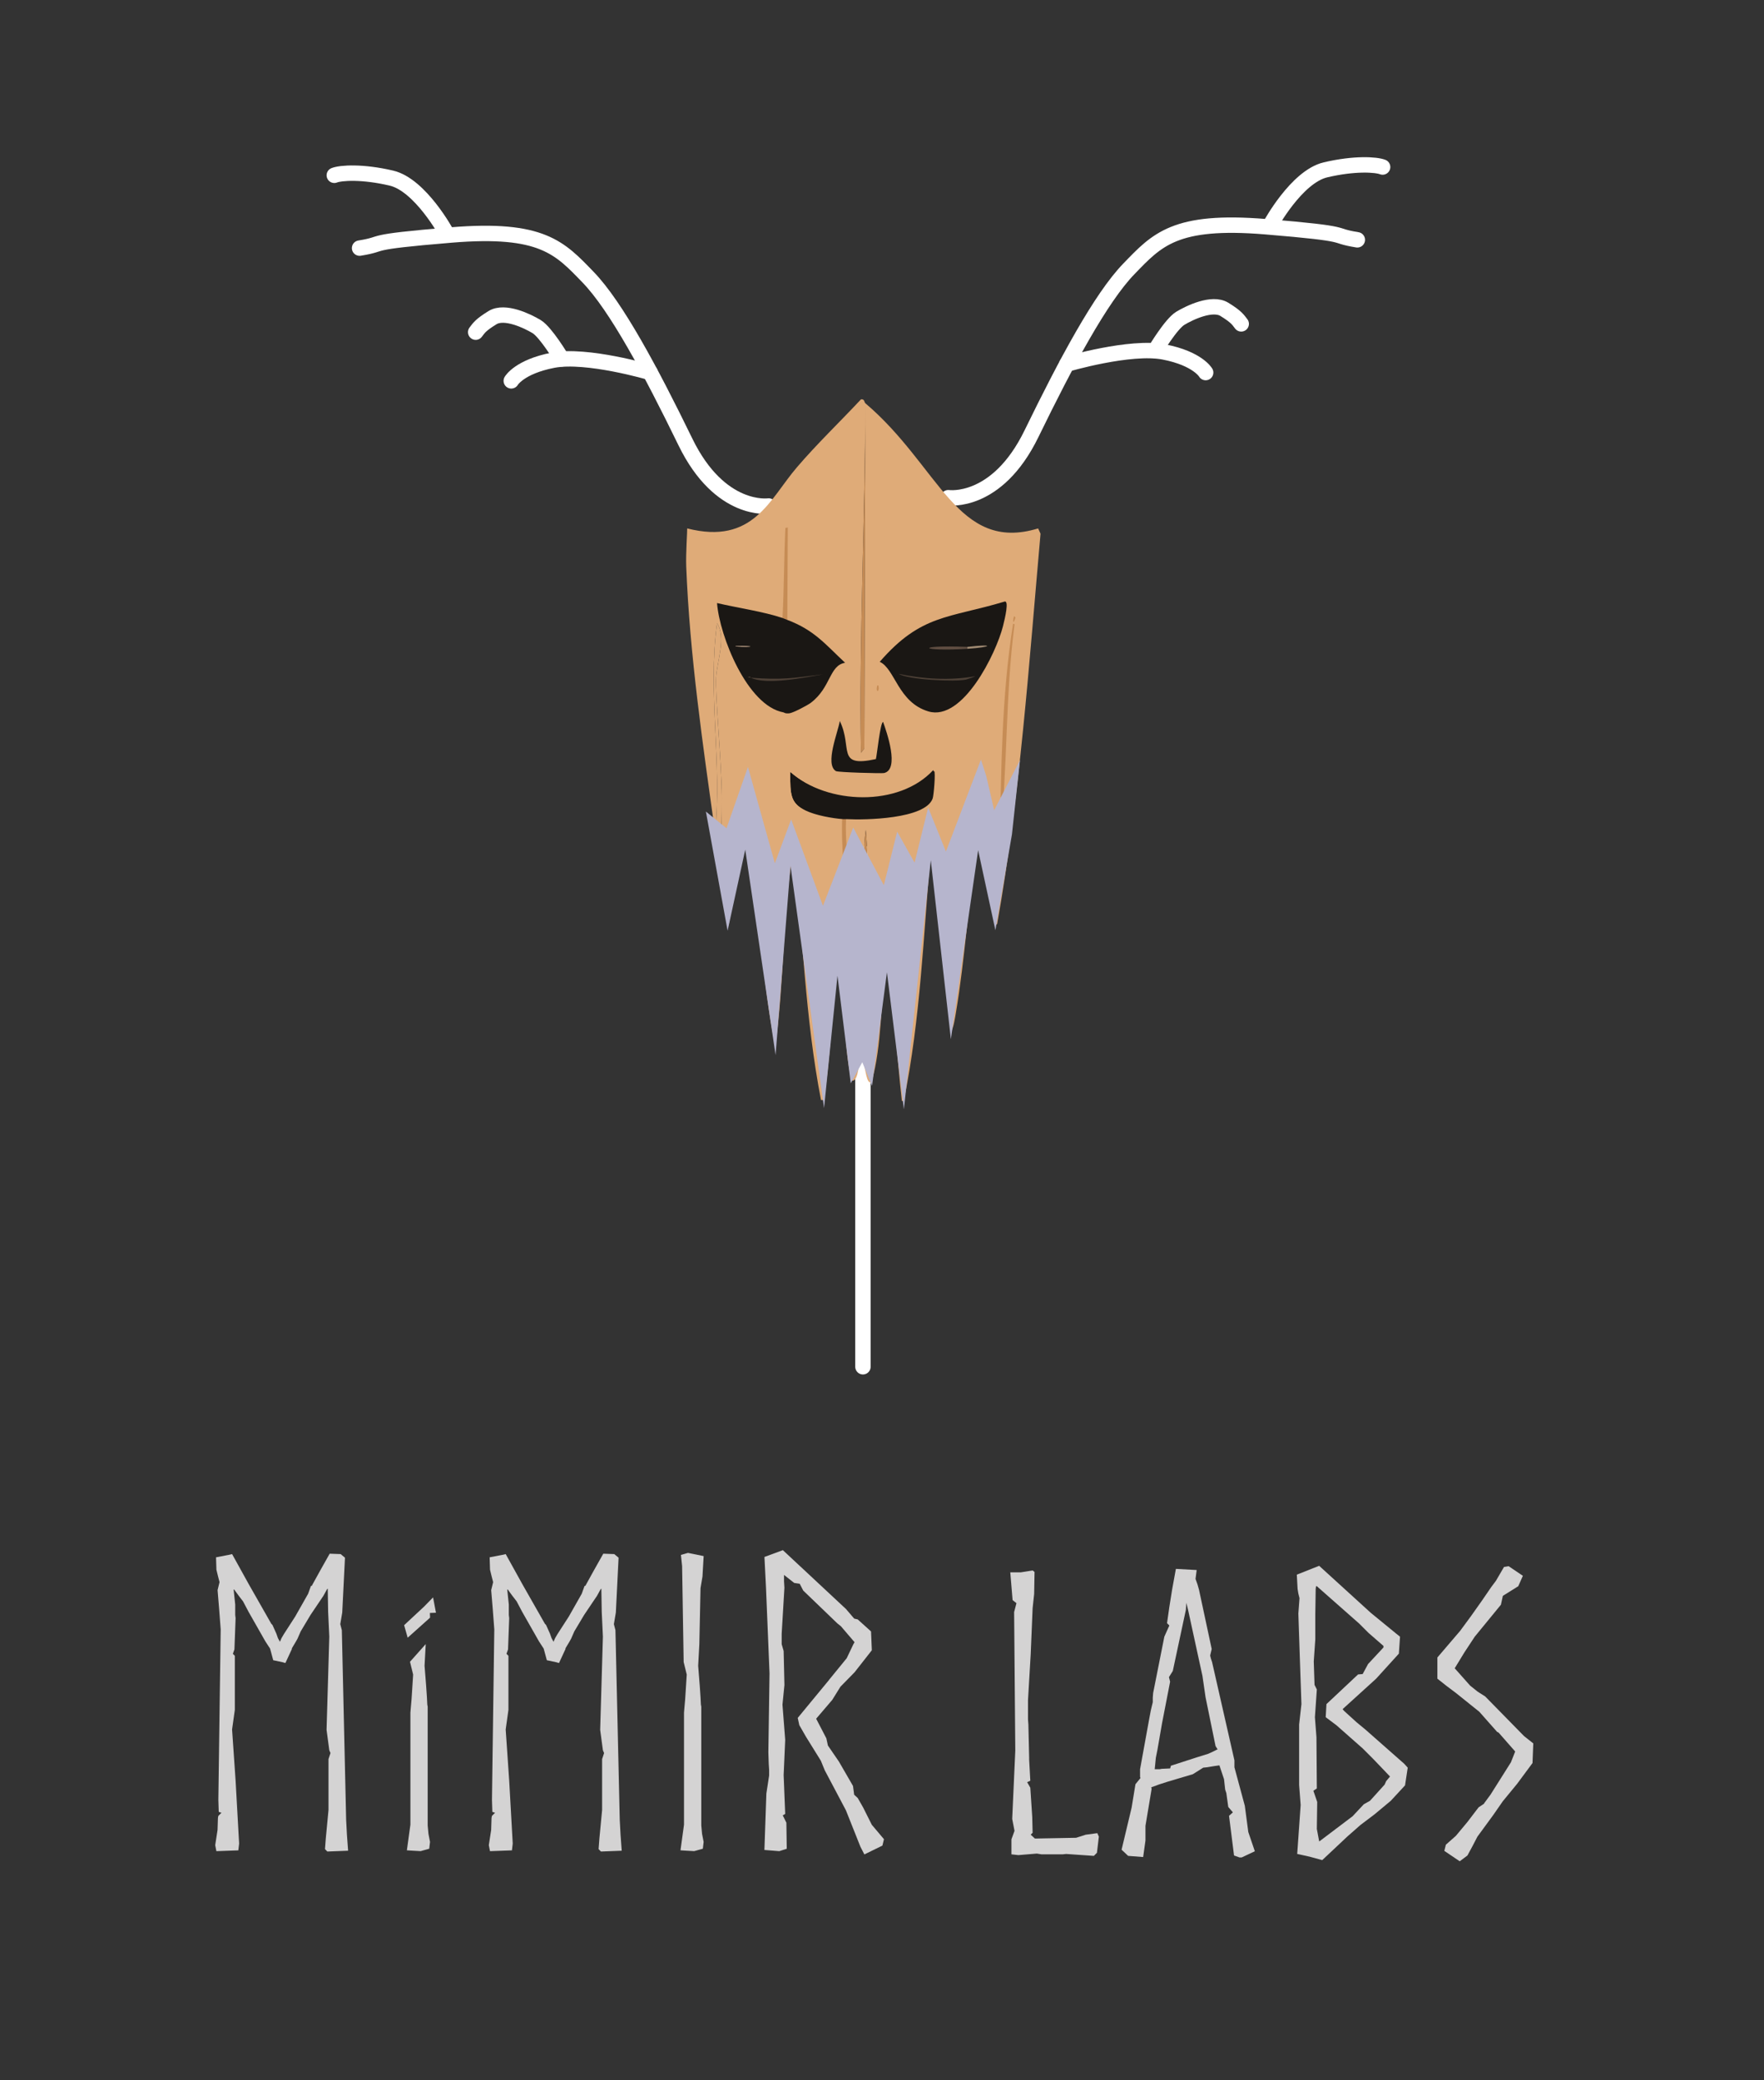 <?xml version="1.0" encoding="UTF-8"?>
<svg id="Layer_1" data-name="Layer 1" xmlns="http://www.w3.org/2000/svg" viewBox="0 0 916.08 1080"><rect x="0" y="0" width="916.08" height="1080" fill="#333333" stroke="none"/>
  <defs>
    <style>
      .cls-1 {
        fill: #a18b73;
      }

      .cls-1, .cls-2, .cls-3, .cls-4, .cls-5, .cls-6, .cls-7, .cls-8 {
        stroke-width: 0px;
      }

      .cls-9 {
        fill: #b6b5cd;
        stroke: #b6b5cd;
      }

      .cls-9, .cls-10 {
        stroke-miterlimit: 10;
      }

      .cls-2 {
        fill: #d4d3d3;
      }

      .cls-3 {
        fill: #b59a83;
      }

      .cls-10 {
        fill: none;
        stroke: #fff;
        stroke-linecap: round;
        stroke-width: 8px;
      }

      .cls-4 {
        fill: #dfab78;
      }

      .cls-5 {
        fill: #4e4137;
      }

      .cls-6 {
        fill: #5f4d41;
      }

      .cls-7 {
        fill: #c68c55;
      }

      .cls-8 {
        fill: #1a1714;
      }
    </style>
  </defs>
  <path class="cls-10" d="M492.47,258.39s25.22,3.72,43.21-33.23c17.99-36.95,35.98-70.51,50.57-85.58,14.59-15.07,23.83-25.77,70.99-21.88,47.17,3.89,32.58,4.38,47.65,6.81"/>
  <path class="cls-10" d="M399.16,262.69s-25.22,3.72-43.21-33.23c-17.99-36.95-35.98-70.51-50.57-85.58-14.59-15.07-23.83-25.77-70.99-21.88s-32.58,4.38-47.65,6.81"/>
  <line class="cls-10" x1="448.14" y1="709.58" x2="448.14" y2="442.84"/>
  <g>
    <path class="cls-4" d="M449.37,209.34c-.03,60.51-3.29,121.03-2.25,181.5l1.75-2.25.5-179.25c38.57,32.7,47.67,77.81,89.75,65l1.25,2.75c-5.99,67.61-10.64,135.59-22.5,202.5-.03.15-.69.78-1,.75-.86-11.53-5.48-30.04-7.5-42.25l-1.5.5c-5.11,28.95-6.61,58.54-11.5,87.5-.45,2.68-1.27,7.94-2.5,9.5-4.37-31.05-4.91-62.52-9.5-93.5h-1c-3.78,43.27-5.35,86.8-14,129.5h-1c-2.7-23.56-3.72-47.34-7.75-70.75-3.77,20.13-2.39,41.28-8,61-2.84,1.28-2.86-6.97-4.75-11.5.23.17,1.07-1.97,1.5,3.25h1.5c-.84-40.92,2.19-81.94-1.25-122.75-2.17,14.63.09,29.63-.25,44.25-.33,14.25-2.37,27.81-3,41.5-.47,10.18.73,24.22,0,33.25-.34,4.18-1.14,12.52-4.25,11-3.57-16.26-3.14-33.63-5.25-50.25-.28-2.22-.79-6.9-2-8.5-2.78,22.96-3.55,46.13-7,69h-1.5c-8.34-42.76-9.33-86.34-14.5-129.5-5.49,33.65-4.57,67.99-9.25,101.75-7.18-34.6-7.47-70.78-15.5-105-12.63,45.51-6.06,64.31-14.25,5.5l1.25,1c.34-9.8.83-20.61.75-30.75-.16-19.22-3.55-53.48-3-62.5.49-8.07,5.3-20.76.5-28-4.92,36.18,2.71,72.69-1,108.75-6.37-45.9-13.17-91.87-15-138.25-.26-6.52.59-18.77.5-19.75,34.32,8.72,42.72-15.09,57-31.75,10.54-12.3,22.2-23.43,33.25-35.25,1.88-.31,1.71,1.54,2.25,2Z"/>
    <g>
      <path class="cls-7" d="M447.87,550.34c-.09-.07.41-1.79-1.5-.5.73-9.03-.47-23.07,0-33.25.63-13.69,2.67-27.25,3-41.5.34-14.62-1.92-29.62.25-44.25,3.44,40.81.41,81.83,1.25,122.75h-1.5c-.43-5.22-1.27-3.08-1.5-3.25Z"/>
      <path class="cls-4" d="M372.87,443.84c-.53-3.83-.97-7.67-1.5-11.5,3.71-36.06-3.92-72.57,1-108.75,4.8,7.24,0,19.93-.5,28-.55,9.02,2.84,43.28,3,62.5.08,10.14-.41,20.95-.75,30.75l-1.25-1Z"/>
      <path class="cls-8" d="M439.37,424.84c-.66-.04-1.34.05-2,0-5.68-.43-14.4-1.99-19.5-4.5-7.19-3.54-7.54-7.14-7.5-19.5,19.26,16.99,56.49,18.2,74.25-1,.84.43-.18,12.65-.75,14.25-3.8,10.75-35.26,11.25-44.5,10.75Z"/>
      <path class="cls-4" d="M409.87,370.34c.1.68,1.35.6,1.5,1.25.34,1.47.02,23.41,0,28.5,0,.39-1-.01-1,.75-.04,12.36.31,15.96,7.5,19.5-.14,23.8,5.89,47.06,6,70.75l-1,.5c-1.99-2.86-1.91-36.07-7-43-4.34-26.18-10.9-51.85-9-78.75.34.06.78.71,3,.5Z"/>
      <path class="cls-8" d="M436.12,374.34c6.85,13.95-2.11,24.31,18.75,19.75.58-2.21,2.29-19.32,3.75-19.25,1.89,5.27,8.66,24.61.5,26.5-1.23.28-23.92-.35-25-1-5.91-3.58,1.1-20.22,2-26Z"/>
      <path class="cls-7" d="M449.37,209.34l-.5,179.25-1.75,2.25c-1.04-60.47,2.22-120.99,2.25-181.5Z"/>
      <path class="cls-7" d="M439.37,424.84c-1,22.43,5.57,44.46,7.5,66.75h-1c-2.47-10.22-4.36-26.91-6-17-.21,1.29-.81,25.15-4.25,22.25-1.01-.85,2.6-22.96,2.75-26.25.69-15.15-1.65-30.57-1-45.75.66.05,1.34-.04,2,0Z"/>
      <path class="cls-7" d="M526.12,323.84l.75.25c-4.89,37.53-3.48,75.61-7.75,113.25.91-37.9.97-75.95,7-113.5Z"/>
      <path class="cls-4" d="M487.12,412.84h1.5c2.26,13.18,3.25,27.42,2.5,40.5-5.79,1.8-2.95-35.8-4-40.5Z"/>
      <path class="cls-7" d="M408.87,321.84c-.81-.31-1.73-.74-2.5-1,.83-15.58.75-31.17,1.5-46.75l1.25-.25-.25,48Z"/>
      <path class="cls-4" d="M458.12,248.34c4.6,12.21,1.97,25.42,1,38-.16-12.72-2.63-25.31-1-38Z"/>
      <path class="cls-7" d="M471.12,442.84v40c-2.21-13.21-2.71-26.84,0-40Z"/>
      <path class="cls-4" d="M465.12,437.34c2.83-.93-1.12,15.66-3.5,16.5-9.52.06,2.35-11.46,3.5-16.5Z"/>
      <path class="cls-4" d="M435.62,289.34c1.54,2.19,1.72,19.15.5,19.5-1.41.4-1.5-19.52-.5-19.5Z"/>
      <path class="cls-7" d="M455.62,355.84h.5c.95,3.62-1.67,4.06-.5,0Z"/>
      <path class="cls-7" d="M526.62,319.84l.75.75c-1.28,3.96-1.56,2.2-.75-.75Z"/>
      <g>
        <g>
          <path class="cls-8" d="M406.37,320.84c.77.26,1.69.69,2.5,1,13.95,5.27,19.63,12.53,30,22.25-8.24,1.34-7.29,12.79-17.75,20.75-1.79,1.36-9.31,5.32-11.25,5.5-2.22.21-2.66-.44-3-.5-18.8-3.38-33.23-39.67-34.5-56.75,10.43,2.45,24.11,4.42,34,7.75Z"/>
          <path class="cls-5" d="M389.87,351.84c16.21,1.25,21.54.24,37.5-1.75-9.21,1.67-29.38,5.7-37.5,1.75Z"/>
          <path class="cls-3" d="M382.12,335.34c10.83-.35,9.34,1.12-.25.25l.25-.25Z"/>
          <path class="cls-5" d="M389.87,351.84l-1.5-.25c1.4-.82,1.42.24,1.5.25Z"/>
        </g>
        <g>
          <path class="cls-8" d="M521.62,312.34c2.53-.88.32,8.5-.75,12.75-3.53,14.02-20.85,49.61-38.75,44.25-15.78-4.72-17.24-22.04-25.25-25.75,21.47-24.78,35.83-22.55,64.75-31.25Z"/>
          <path class="cls-5" d="M466.62,349.84c13.03,2.73,26.67,3.56,39.75,1.25.06.25-4.36,1.67-4.75,1.75-5.82,1.15-29.12.22-35-3Z"/>
          <path class="cls-6" d="M502.37,335.84v1c-23.99,1.55-28.69-2.08,0-1Z"/>
          <path class="cls-1" d="M502.37,336.84v-1c14.16-1.7,13.2.15,0,1Z"/>
        </g>
      </g>
    </g>
  </g>
  <g>
    <g>
      <path class="cls-2" d="M140.89,843.01l.61.62,2.04,4.57.81,2.29,1.02,1.87.81-1.87,1.22-2.08,5.9-9.14,6.72-11.85,1.42-3.95.81-.42h-.2l4.48-8.11,4.68-8.31,5.7.21,2.24,1.87-1.42,28.47-1.02,6.03.81,3.12,2.24,98.51.41,7.69.61,8.31-10.79.42-1.22-1.25.41-5.4,1.42-14.96v-26.39l1.02-3.12-.61-1.46-1.42-10.6,1.42-48.42-.61-12.88-.2-12.05-.41.42-1.83,3.33-6.72,9.98-5.09,8.52-1.63,3.74-.81,1.46-2.24,3.74h.2l-3.46,7.48-1.43-.42-4.89-1.04-1.63-6.03-2.44-3.74-8.75-15.38-2.85-5.4-2.24-2.91-2.44-3.33-.2.21.81,7.69v5.4l.2,1.66-.61,16.21-.81,2.29,1.02,1.04v28.06l-1.43,10.18,1.83,26.6,1.83,32.63-.41,3.53-11.4.42-.61-3.12,1.22-7.9.2-6.24.2-1.04,1.63-1.66-1.42-.42-.2-6.23,1.22-88.53-.81-10.6-.81-9.77,1.02-4.16-.81-3.12-.81-3.33-.2-6.44,6.51-1.25,1.83-.42,8.75,15.79,11.6,20.37Z"/>
      <path class="cls-2" d="M221.09,853.61l-.61,11.22.81,10.18.41,6.03.2,3.95.2,1.04v61.72l.41,4.36.81,4.16-.41,3.53-4.48,1.25-3.87-.21-3.26-.21,1.83-13.3v-58.19l.61-7.07.81-12.68-1.63-6.65,8.14-9.14Z"/>
      <path class="cls-2" d="M282.98,843.01l.61.62,2.04,4.57.81,2.29,1.02,1.87.81-1.87,1.22-2.08,5.9-9.14,6.72-11.85,1.42-3.95.81-.42h-.2l4.48-8.11,4.68-8.31,5.7.21,2.24,1.87-1.42,28.47-1.02,6.03.81,3.12,2.24,98.51.41,7.69.61,8.31-10.79.42-1.22-1.25.41-5.4,1.42-14.96v-26.39l1.02-3.12-.61-1.46-1.42-10.6,1.42-48.42-.61-12.88-.2-12.05-.41.42-1.83,3.33-6.72,9.98-5.09,8.52-1.63,3.74-.81,1.46-2.24,3.74h.2l-3.46,7.48-1.43-.42-4.89-1.04-1.63-6.03-2.44-3.74-8.75-15.38-2.85-5.4-2.24-2.91-2.44-3.33-.2.21.81,7.69v5.4l.2,1.66-.61,16.21-.81,2.29,1.02,1.04v28.06l-1.43,10.18,1.83,26.6,1.83,32.63-.41,3.53-11.4.42-.61-3.12,1.22-7.9.2-6.24.2-1.04,1.63-1.66-1.42-.42-.2-6.23,1.22-88.53-.81-10.6-.81-9.77,1.02-4.16-.81-3.12-.81-3.33-.2-6.44,6.51-1.25,1.83-.42,8.75,15.79,11.6,20.37Z"/>
      <path class="cls-2" d="M355.04,862.75l-.81-49.67-.61-5.82,3.66-1.04,8.14,1.66-.61,10.6-1.02,6.03-.61,29.1-.61,11.22.81,10.18.41,6.03.2,3.95.2,1.04v61.72l.41,4.36.81,4.16-.41,3.53-4.48,1.25-3.87-.21-3.26-.21,1.83-13.3v-58.19l.61-7.07.81-12.68-1.63-6.65Z"/>
      <path class="cls-2" d="M430.56,872.11l9.16-11.22,3.46-7.27.61-1.04-7.12-8.31-1.83-1.46-17.71-17.04-1.83-3.53-2.85-.42-5.29-4.16v3.33l.2,3.33-1.42,23.9v5.4l1.02,3.53.41,17.67-1.02,10.18,1.42,18.29-.81,18.29.81,20.16-1.42.83h.2l1.83,3.74.2,13.51-3.87,1.25-7.74-.62,1.02-29.3,1.43-9.35v-2.91l-.2-3.12-.2-6.03.61-40.94-1.83-44.47-.81-16,9.57-3.53,32.77,30.55,4.27,4.99,1.83.42,6.92,6.24.41,9.77-8.96,11.43-7.33,7.48-4.27,6.86-8.35,9.77,5.29,10.18.81,3.74,5.7,8.31,7.33,12.68.61,4.57,1.83,1.66,2.85,4.99,4.48,8.94,6.31,7.48-.81,3.33-9.36,4.57-2.04-3.95-7.53-18.91-2.85-5.4-8.14-15.38-2.04-4.99-7.74-12.47-3.46-6.03-.81-3.74,16.29-19.74Z"/>
    </g>
    <polygon class="cls-2" points="211.71 850.25 223.34 839.84 223.25 837.41 226.41 837.29 224.9 829.32 220.21 834.12 209.87 843.75 211.71 850.25"/>
  </g>
  <path class="cls-10" d="M659.67,116.9s13.61-25.17,28.69-28.72,26.26-2.79,29.66-1.46"/>
  <path class="cls-10" d="M553.99,189.06s32.99-9.73,50.49-6.33,21.64,10.7,21.64,10.7"/>
  <path class="cls-10" d="M599.86,182.01s8.27-13.87,13.13-16.78,16.53-8.51,22.85-4.62c6.32,3.89,7.05,5.35,8.75,7.54"/>
  <path class="cls-10" d="M231.96,121.19s-13.61-25.17-28.69-28.72-26.26-2.79-29.66-1.46"/>
  <path class="cls-10" d="M337.64,193.36s-32.99-9.73-50.49-6.33-21.64,10.7-21.64,10.7"/>
  <path class="cls-10" d="M291.76,186.31s-8.27-13.87-13.13-16.78-16.53-8.51-22.85-4.62-7.05,5.35-8.75,7.54"/>
  <polygon class="cls-9" points="367.32 422.57 377.9 480.66 387.12 438.34 402.62 543.34 410.37 444.84 427.87 571.09 434.87 502.09 442.12 560.84 447.87 550.34 452.62 561.84 460.62 500.84 469.37 571.59 483.37 442.09 493.87 535.59 507.87 438.59 516.87 480.34 525.03 433.12 528.91 397.26 516.11 422.09 511.75 403.2 509.39 395.86 491.25 443.48 482.13 420.87 475.14 449.2 466.1 433.12 459.16 460.96 443.17 430.84 427.37 471.69 410.86 426.87 402.33 449.8 388.37 399.84 377.53 430.84 367.32 422.57"/>
  <path class="cls-8" d="M439.86,425.28c-.66-.04-1.34.05-2,0-5.68-.43-14.4-1.99-19.5-4.5-7.19-3.54-7.54-7.14-7.5-19.5,19.26,16.99,56.49,18.2,74.25-1,.84.43-.18,12.65-.75,14.25-3.8,10.75-35.26,11.25-44.5,10.75Z"/>
  <g>
    <path class="cls-2" d="M563.86,952.52l6-.8.8,1.8-1,8.4-1.6,1.6-14.4-1-1.8.2h-11l-2.4-.4-9.6.8-3.6-.4v-7.8l1.6-4.4-1.2-6.2,1.6-35.4-.6-72,1.2-4.6-2-1.6-1.2-14.4h5.4l6.2-1,1,.8-.2,11.4-.8,7.4-1,24-1.4,23.8v10l.2,2.6.4,17.2v1l.6,11-1.8.8h.2l1.6,2.8,1,15.2.2,8.2-1,1,2.2,2,21.4-.4,5-1.6Z"/>
    <path class="cls-2" d="M633.26,916.52l-2.8.4-3.6.6-2,.2-5.4,3.4-12.8,3.8-5,1.6-1,.4-2.8,1,.2.8-3,18-.2,1.2v7.6l-1.2,8.6-7.8-.6-3.4-3.2,5.2-21.8,2-12.2,2.6-3.2-.2-.6v-4l4.8-26.4.8-4.2,1-4.2v-2.4l.2-2.4,5.8-29.2,2.6-5.8-1.2-1.2,1.2-8.4,1.4-8.8,2-11,10.8.6-.6,4.6,1,2.8.8,2.8,6.6,30.8-.8,3.4.4,1.6.6,1.8,11.6,51v3.6l5.4,20,1.8,13.6,3.4,10-6.8,3.2h-1.2l-2.8-1-2.6-20.6,2-1.8-2.4-2.8-1-7.2-.6-1.8-.6-5.4-2.4-7.2ZM603.46,894.72l-2.4,13.8-.4,2-.4,2-.6,6h2.6l1-.2,4.4-.2.2-.6.2-.8,13.6-4.4,5.8-1.8,2.6-1.2,2.4-1.2h-.2l-1-1.6-5.2-25.4-1.6-11-7.4-34-1-4-.2,3.6-6.8,31.8-2,3.2.6,2.4-4.2,21.6Z"/>
    <path class="cls-2" d="M686.66,965.72l-6.6-1.8-6.4-1.4,1.8-25.4-.8-10.4v-31.4l1.2-10.6-.8-23.2-.8-23.8.6-8-.6-2.4-.4-2.4-.4-7.4,11.6-4.6,26.8,24.4,13.2,10.8,2,1.6-.6,8.8-11.8,13-17.4,15.8.6.8,6.6,6,4.6,3.8,20.2,17.8,1.8,2-1.4,9.2-7.4,8-8.4,7-7.4,5.6-3.4,3-3.2,2.8-13.2,12.4ZM688.46,891.52l.4-6.8,16.4-15.4,2.4-.2,2.8-5.2,8-8.6v-.8l-7.8-6.8-4.8-4.8-22-19.4h-.4l-.2,1.4-.2,13.2v13l-.8,11.4.2,6.2.2,6,1.2,2.4-1,14.4.8,10.4.2,26.6-1.8,1.2,2,5.8-.2,14,1.2,6.4h.2l17.2-13,5.8-6.2,3.2-1.8,7.6-8.4.8-1.8,2-2.4-4.2-4.4-4.6-4.8-5.4-5.4-13.6-12-5.6-4.2Z"/>
    <path class="cls-2" d="M786.86,909.32l-8.6-9.8-.8-.4-9.2-10.4-12.2-9.8-4.8-3.6-4.8-3.8v-11l11.8-13.8,5.6-7.6,5.8-8.2,4.8-7,2.4-3.2,4.2-7.2,2.4-.4,7.4,5-2.4,5.4-8,5-1,4.6-13.6,16.6-5.4,8.2-5,8.2,8,9,4,3.2,3.8,2.4,20.2,20.6,4.8,3.8-.4,10.2-8,10.8-7.4,9-5,7.2-8.2,11.2-2.6,5-2.6,4.8-4,3-8-5.4.8-3.2,5.2-4.6,6-7.2,5.8-7.6,3-2h-.2l3.4-4.6,10.6-16.8,2.2-5.6Z"/>
  </g>
</svg>
